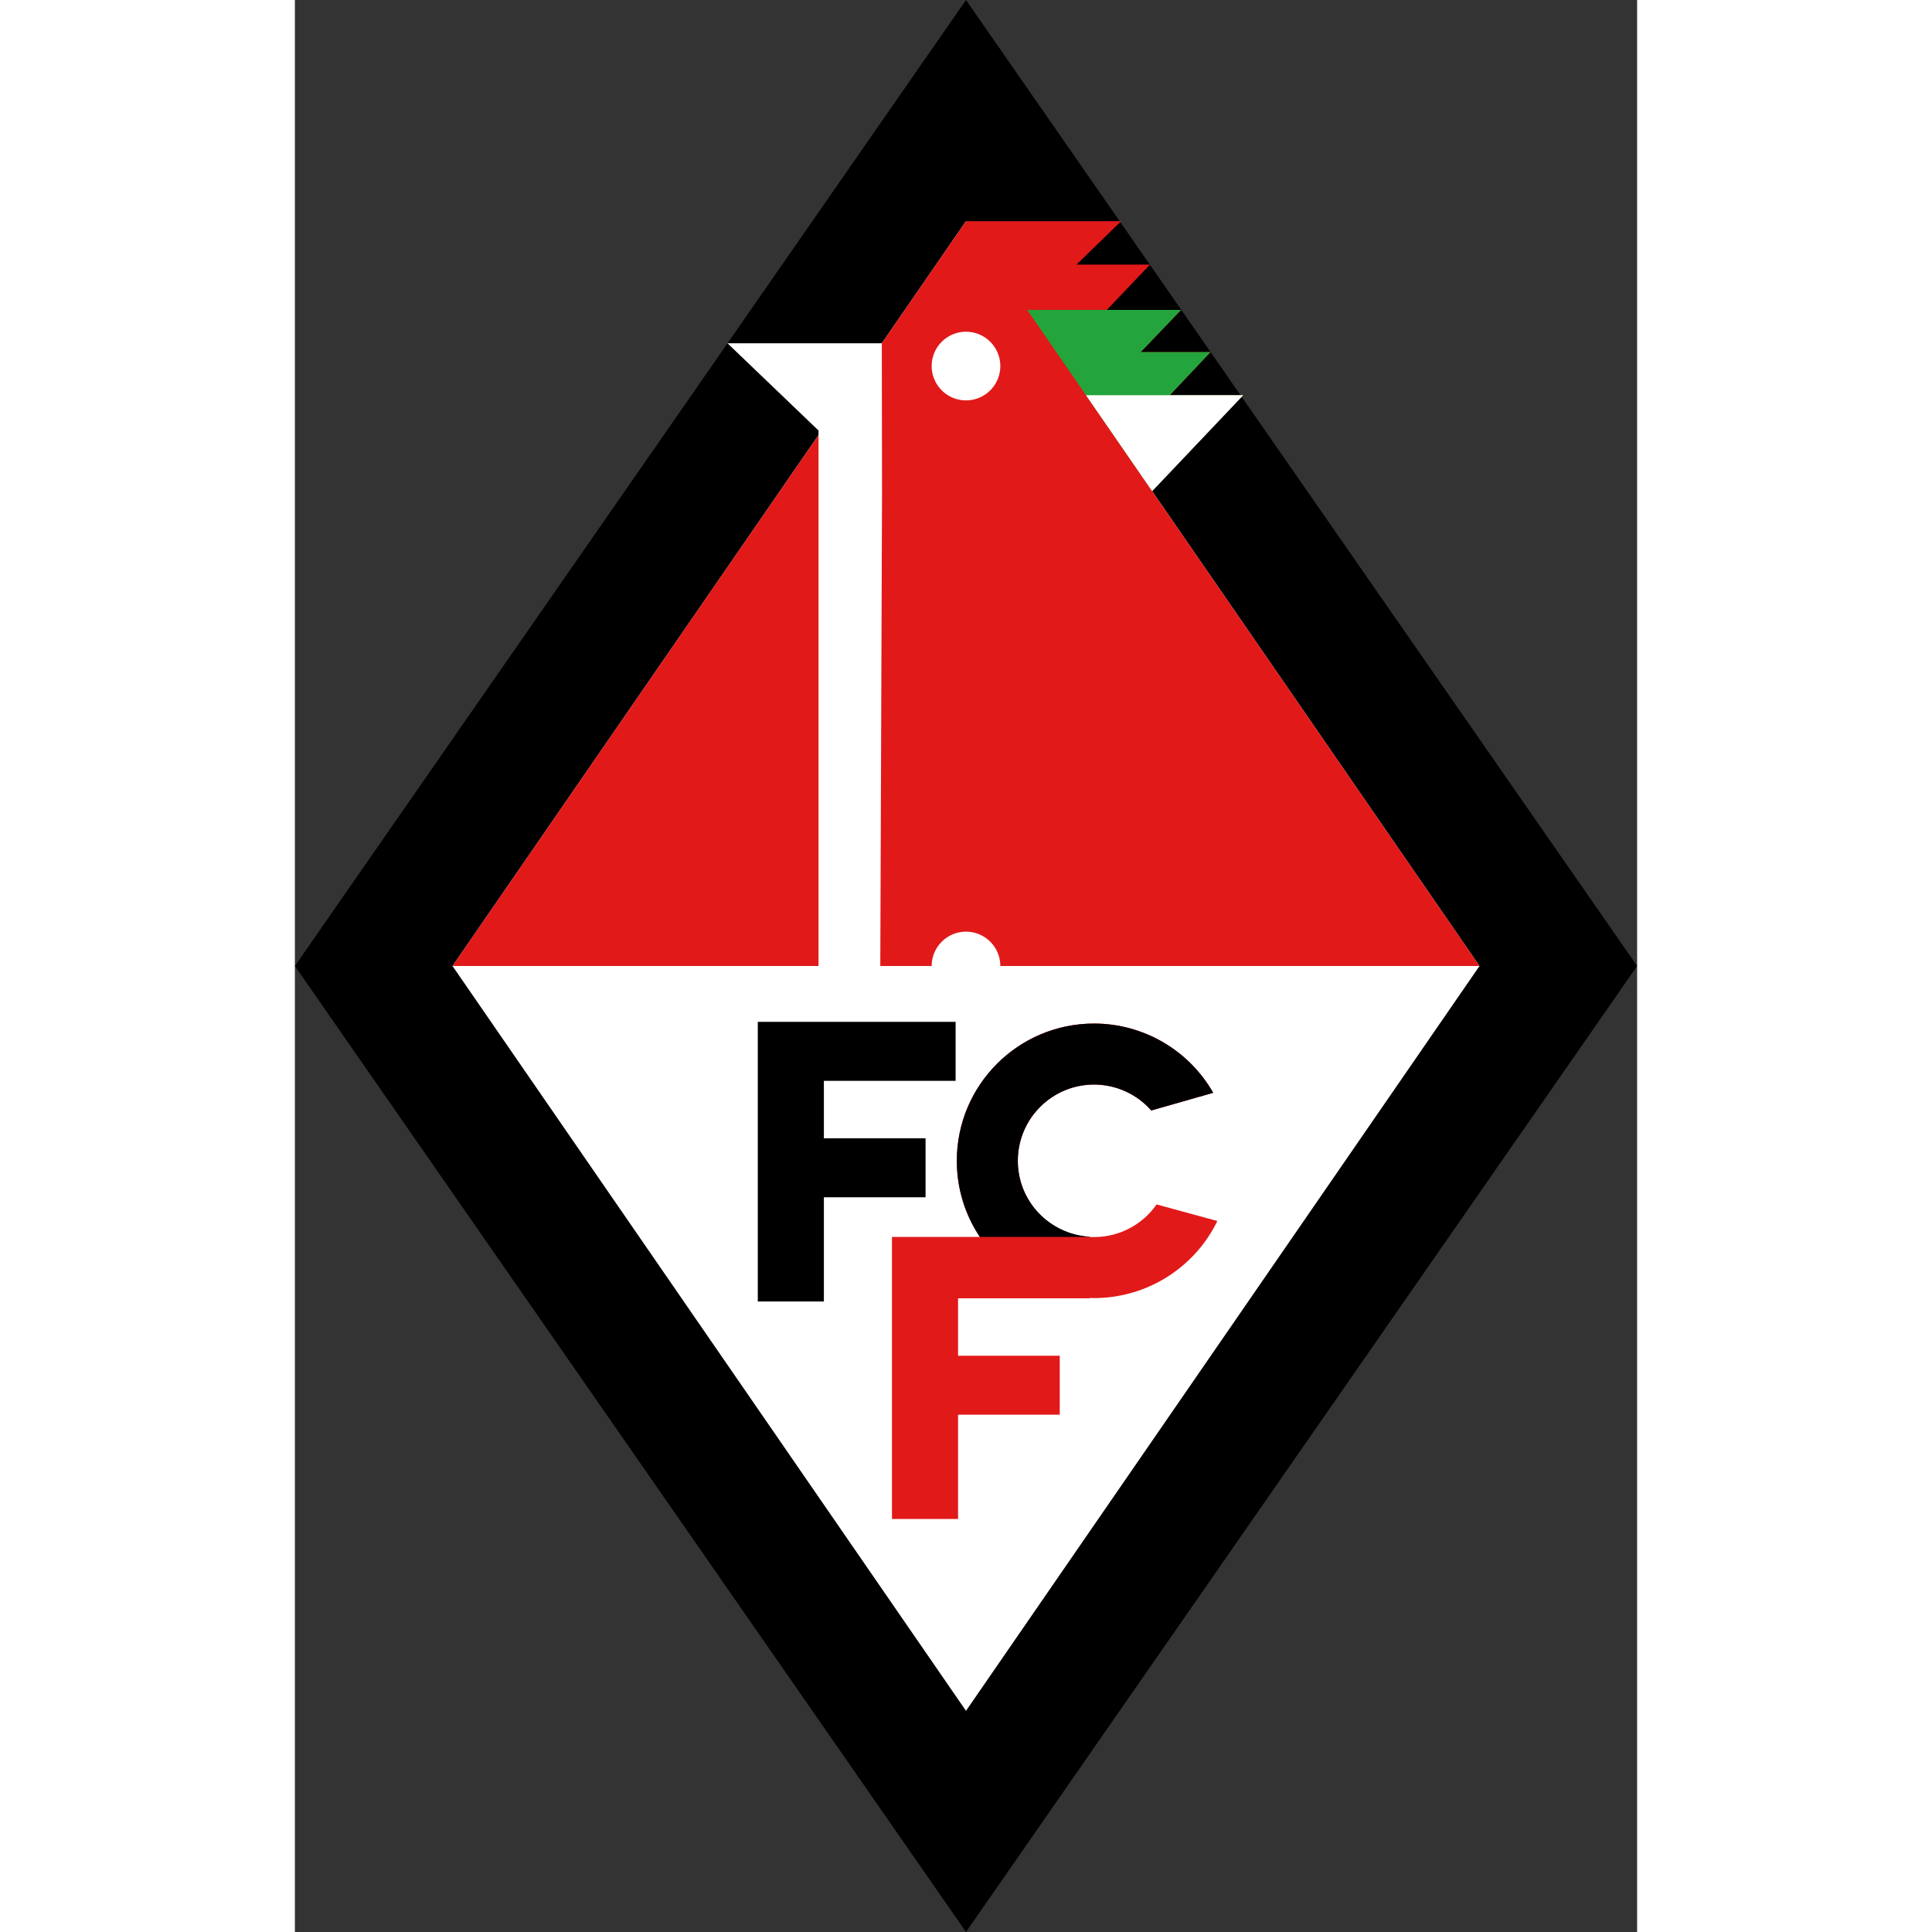 <?xml version="1.0" encoding="UTF-8" standalone="yes"?>
<!DOCTYPE svg PUBLIC "-//W3C//DTD SVG 1.1//EN" "http://www.w3.org/Graphics/SVG/1.1/DTD/svg11.dtd">
<svg width="107.244mm" height="107.244mm" viewBox="0 0 264 380" xmlns:dc="http://purl.org/dc/elements/1.1/" xmlns:cc="http://creativecommons.org/ns#" xmlns:rdf="http://www.w3.org/1999/02/22-rdf-syntax-ns#" xmlns:svg="http://www.w3.org/2000/svg" xmlns="http://www.w3.org/2000/svg" xmlns:xlink="http://www.w3.org/1999/xlink" xml:space="preserve">
   <rect x="0" y="0" width="264" height="380" fill="#333333" stroke="none"/>
   <title>1. FC Frankfurt (Oder)</title>
   <g transform="translate(-121.641,-324.745)">
      <path fill="#000000" d="M 253.641,324.745 385.641,514.745 253.641,704.745 121.641,514.745 Z"/>
      <path fill="#ffffff" d="M 253.641,368.245 354.641,514.745 253.641,661.245 152.641,514.745 Z"/>
      <path fill="#e11919" d="M 132 43.5 L 31 190 L 233 190 L 168.609 96.602 L 186.52 77.73 L 172.086 77.73 L 180.088 69.256 L 166.354 69.256 L 174.311 60.947 L 159.709 60.947 L 168.184 52.041 L 153.729 52.041 L 162.529 43.5 L 132 43.5 z" transform="translate(121.641,324.745)"/>
      <path fill="#ffffff" d="m 85.091,67.521 17.903,17.155 0,105.324 12.149,0.048 0.342,-93.007 -0.042,-29.52 z" transform="translate(121.641,324.745)"/>
      <path fill="#e11919" d="M 157.193 201.318 C 142.282 201.318 130.193 213.407 130.193 228.318 C 130.193 233.86 131.865 239.009 134.729 243.295 L 117.439 243.295 L 117.439 298.758 L 130.439 298.758 L 130.439 278.256 L 150.439 278.256 L 150.439 266.656 L 130.439 266.656 L 130.439 255.359 L 156.352 255.359 L 156.352 255.297 C 156.632 255.305 156.911 255.318 157.193 255.318 C 167.508 255.31 176.917 249.427 181.439 240.156 L 169.492 236.896 C 166.688 240.918 162.096 243.316 157.193 243.318 C 148.909 243.318 142.193 236.603 142.193 228.318 C 142.193 220.034 148.909 213.318 157.193 213.318 C 161.5 213.325 165.595 215.183 168.438 218.418 L 180.623 214.941 C 175.823 206.526 166.882 201.327 157.193 201.318 z" transform="translate(121.641,324.745)"/>
      <path fill="#00ffff" d="m 302.264,539.687 a 27,27 0 0 1 0.021,0.033 l -0.002,-0.039 -0.019,0.006 z"/>
      <path fill="#00ffff" d="m 303.096,564.864 a 27,27 0 0 1 -0.016,0.037 l 0.018,0.006 -0.002,-0.043 z"/>
      <path fill="#ffffff" d="m 260.391,396.745 a 6.75,6.75 0 0 1 -6.75,6.75 6.75,6.75 0 0 1 -6.75,-6.75 6.75,6.75 0 0 1 6.75,-6.75 6.75,6.75 0 0 1 6.75,6.75 z"/>
      <path fill="#ffffff" d="m 260.391,514.745 a 6.75,6.75 0 0 1 -6.75,6.75 6.75,6.75 0 0 1 -6.75,-6.75 6.75,6.75 0 0 1 6.75,-6.75 6.75,6.75 0 0 1 6.75,6.75 z"/>
      <path fill="#24a43c" d="m 265.67,385.693 15.679,0 14.603,3.4e-4 -7.958,8.307 13.734,0 -8.002,8.476 14.434,0 -17.909,18.872 z"/>
      <path fill="#ffffff" d="m 277.24,402.477 16.485,0 14.434,0 -17.909,18.872 z"/>
      <path fill="#000000" d="m 91.047,200.988 0,55 13,0 0,-20.502 20,0 0,-11.6 -20,0 0,-11.297 25.912,0 0,-11.602 z" transform="translate(121.641,324.745)"/>
      <path fill="#000000" d="M 157.193 201.318 C 142.282 201.318 130.193 213.407 130.193 228.318 C 130.193 233.86 131.865 239.009 134.729 243.295 L 156.352 243.295 L 156.352 243.234 C 148.467 242.789 142.193 236.314 142.193 228.318 C 142.193 220.034 148.909 213.318 157.193 213.318 C 161.5 213.325 165.595 215.183 168.438 218.418 L 180.623 214.941 C 175.823 206.526 166.882 201.327 157.193 201.318 z" transform="translate(121.641,324.745)"/>
  </g>
</svg>